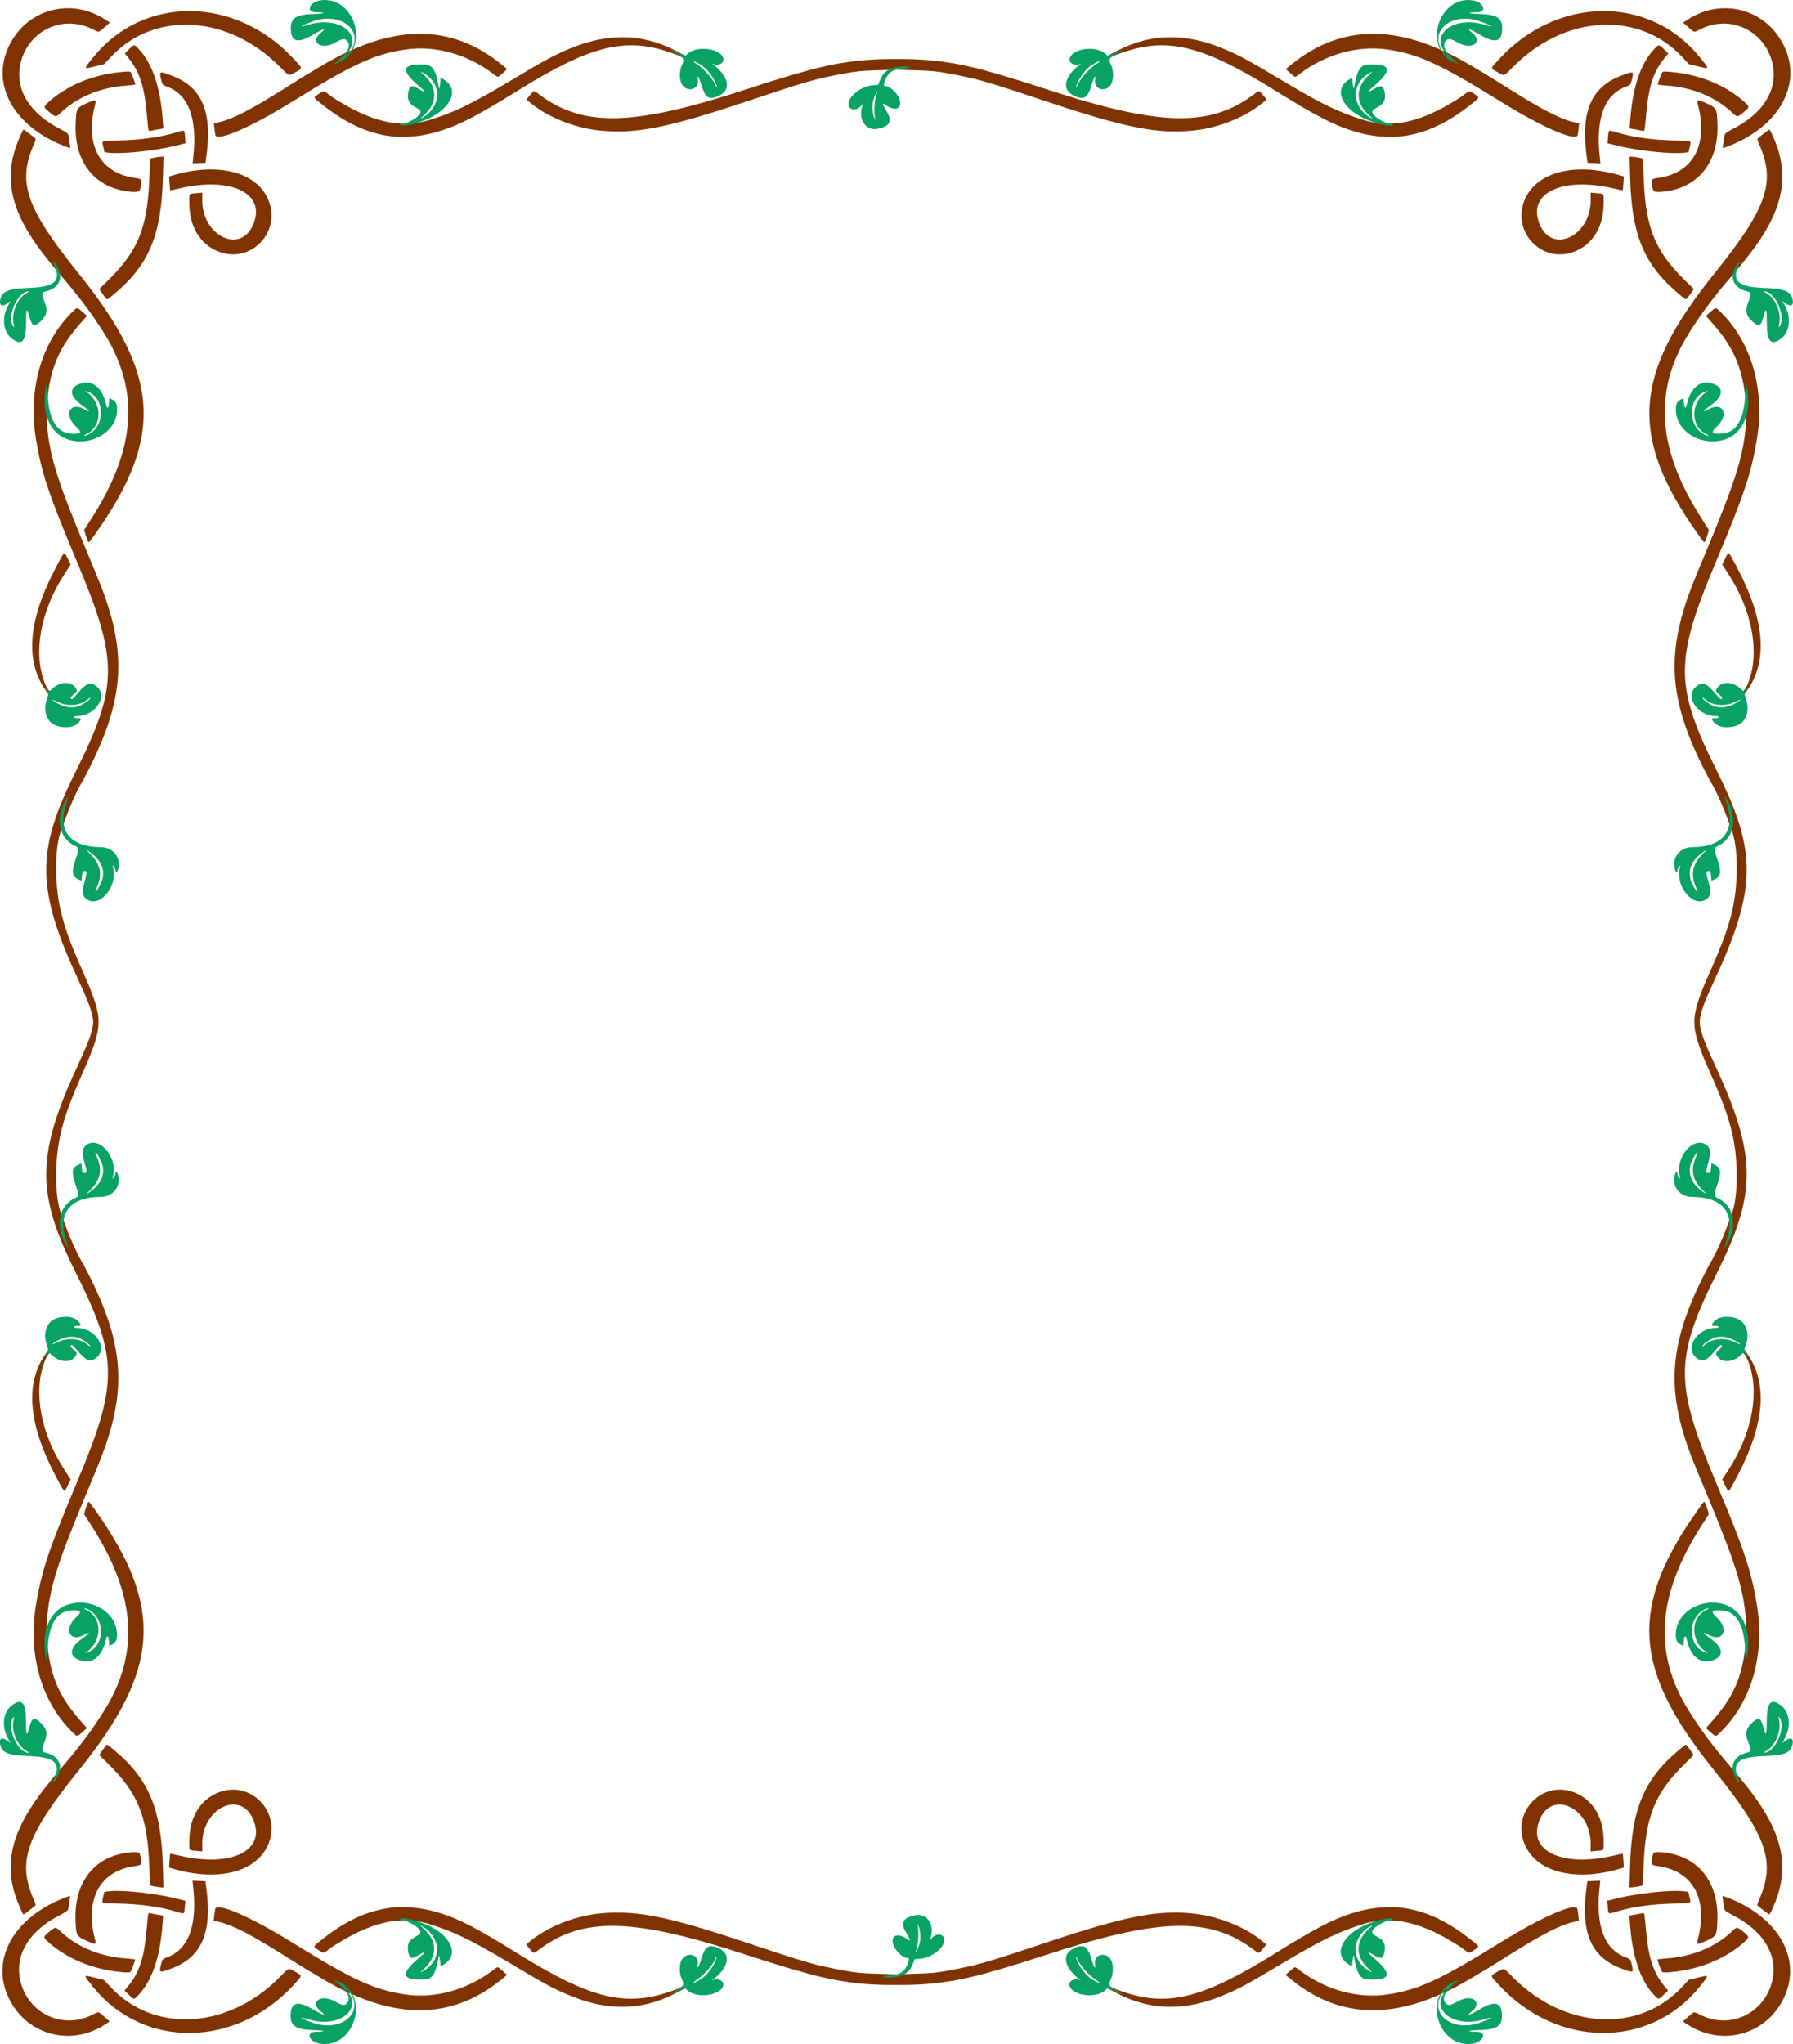 <?xml version="1.0" encoding="UTF-8"?>
<svg width="616.59mm" height="702.68mm" version="1.1" viewBox="0 0 2184.8 2489.8" xmlns="http://www.w3.org/2000/svg">
<g transform="translate(1881.7 711.14)">
<path transform="translate(-1881.7 -711.14)" d="m83.426 9.977c-27.97-0.226-54.861 14.218-69.871 40.89-26.871 47.748 0.079 101.25 63.769 126.61 4.4 1.75 8.13 3.06 8.289 2.9 0.297-0.29-1.404-12.27-2.306-16.25-0.364-1.6-3.282-3.64-10.618-7.41-35.8-18.38-53.536-46.18-48.421-75.876 7.21-41.863 50.517-64.234 88.052-45.487 8.72 4.352 7.51 4.525 15.14-2.166l6.43-5.654-4.28-2.9c-14.46-9.791-30.494-14.534-46.184-14.66zm2018 0c-15.7 0.126-31.8 4.869-46.2 14.66l-4.3 2.9 6.4 5.654c7.6 6.691 6.4 6.518 15.2 2.166 37.5-18.747 80.8 3.624 88 45.487 5.1 29.696-12.6 57.496-48.4 75.876-7.3 3.77-10.3 5.81-10.6 7.41-0.9 3.98-2.6 15.96-2.3 16.25 0.1 0.16 3.9-1.15 8.3-2.9 63.6-25.36 90.6-78.865 63.7-126.61-15-26.675-41.9-41.119-69.8-40.893zm-1869.1 3.5c-44.53-0.457-87.85 18.127-118.39 55.867-12.61 15.578-12.69 15.044 1.7 11.531l11.26-2.75 8.24-8.822c53.09-56.812 143.47-51.36 206.3 12.441 11.55 11.736 9.89 11.218 19.1 5.944 8.49-4.855 8.66-3.751-2.49-15.842-35.43-38.416-81.18-57.913-125.72-58.369zm1720.2 0c-44.5 0.456-90.3 19.953-125.7 58.369-11.2 12.091-11 10.987-2.5 15.842 9.2 5.274 7.5 5.792 19.1-5.944 62.8-63.801 153.2-69.253 206.3-12.441l8.2 8.822 11.3 2.75c14.4 3.513 14.3 4.047 1.7-11.531-30.5-37.74-73.9-56.324-118.4-55.867zm-1440.9 27.683c-24.46-0.022-50.19 5.717-77.21 17.213-21.85 9.151-33.39 16.258-62.58 33.688-5.77 3.569-19.27 11.989-30 18.719-36.87 23.11-58.64 34.23-74.11 37.86l-7.09 1.67 0.66 6.02c0.37 3.31 0.92 7.04 1.22 8.29 2 8.22 44.25-10.17 93.32-40.62 74.02-45.914 100.28-58.044 137.75-63.629 36.54-5.447 75.84 5.447 107.88 29.908 5.69 4.35 4.78 4.459 11.23-1.324l5.36-4.803-7.36-5.982c-30.32-24.643-63.33-36.978-99.07-37.01zm1161.6 0c-35.8 0.032-68.8 12.367-99.1 37.01l-7.4 5.982 5.4 4.803c6.4 5.783 5.5 5.674 11.2 1.324 32.1-24.461 71.4-35.355 107.9-29.908 37.5 5.585 63.7 17.715 137.8 63.629 49 30.45 91.3 48.84 93.3 40.62 0.3-1.25 0.8-4.98 1.2-8.29l0.7-6.02-7.1-1.67c-15.5-3.63-37.3-14.75-74.1-37.86-10.8-6.73-24.3-15.15-30-18.719-29.2-17.43-40.8-24.537-62.6-33.688-27-11.496-52.8-17.235-77.2-17.213zm-915.2 4.119c-19.87 0.046-40.38 4.407-61.68 13.082-20.79 8.468-31.18 14.069-76 40.965-50.75 30.454-70.35 38.194-94.5 46.024-46.67 15.56-87.86-6.16-120.34-26.62-12.31-9.25-10.37-8.76-17.17-4.25-6.87 4.56-7.09 3.75 3.26 12.04 27.83 22.26 53.49 34.61 80.75 38.87 17.91 2.8 39.53 1.18 59.04-4.43 26.75-7.7 47.74-18.39 100.46-51.16 86.59-53.828 129.26-64.66 183.22-46.513 19.2 6.459 10.15 4.379 18.3 7.385 6.94 1.999 7.56 1.478 1.05-3.145l-11.03-5.765c-21.14-11.044-42.84-16.535-65.36-16.483zm668.8 0c-22.5-0.052-44.2 5.439-65.4 16.483l-11 5.765c-6.5 4.623-5.9 5.144 1 3.145 8.2-3.006-0.9-0.926 18.3-7.385 54-18.147 96.7-7.315 183.3 46.513 52.7 32.77 73.7 43.46 100.4 51.16 19.5 5.61 41.1 7.23 59.1 4.43 27.2-4.26 52.9-16.61 80.7-38.87 10.4-8.29 10.1-7.48 3.3-12.04-6.8-4.51-4.9-5-17.2 4.25-32.5 20.46-73.7 42.18-120.3 26.62-24.2-7.83-43.8-15.57-94.5-46.024-44.9-26.896-55.3-32.497-76-40.965-21.3-8.675-41.9-13.036-61.7-13.082zm-1263.4 9.961c-1.49 0.027-3.06 1.59-6.22 4.721l-5.19 5.119 4.97 6.131c13.06 16.112 19.03 34.489 21.83 67.129 0.56 6.6 1.29 14.16 1.61 16.79 0.47 3.82 0.93 4.69 2.24 4.33 0.91-0.26 4.96-1.03 9.01-1.72l7.36-1.25-0.67-9.58c-2.82-40.28-12.57-69.351-29.23-87.16-2.83-3.024-4.23-4.536-5.71-4.51zm1857.9 0c-1.4-0.026-2.8 1.486-5.7 4.51-16.6 17.809-26.4 46.88-29.2 87.16l-0.7 9.58 7.4 1.25c4 0.69 8.1 1.46 9 1.72 1.3 0.36 1.8-0.51 2.2-4.33 0.4-2.63 1.1-10.19 1.7-16.79 2.8-32.64 8.7-51.017 21.8-67.129l5-6.131-5.2-5.119c-3.2-3.131-4.8-4.694-6.3-4.721zm-933.9 16.637c-29.2-0.174-57.6 3.027-85.6 9.572-21.15 4.949-50.86 13.731-91.98 27.191-138.61 45.4-199.95 46.74-253.87 5.57-5.56-4.25-5.14-4.32-10.24 1.77l-4.3 5.14 3.96 3.38c20.11 17.21 53.15 30.82 82.95 34.18 45.75 5.16 84.78-2.63 189.5-37.81 43.31-14.55 64.32-21.079 82-25.487 48.88-10.471 45.78-8.911 92.48-10.522 47 1.623 43.7 0.034 92.7 10.522 17.6 4.408 38.6 10.937 82 25.487 104.7 35.18 143.7 42.97 189.5 37.81 29.8-3.36 62.8-16.97 82.9-34.18l4-3.38-4.3-5.14c-5.1-6.09-4.7-6.02-10.3-1.77-53.9 41.17-115.2 39.83-253.8-5.57-41.2-13.46-70.9-22.242-92-27.191-28.1-6.545-56.5-9.746-85.6-9.572-1.7 0.01-3.4 0.043-5.1 0.08-1.7-0.033-3.3-0.07-4.9-0.08zm-931.28 15.273c-1.86-0.029-4.76 0.195-9.42 0.659-33.92 3.381-64.818 16.181-87.175 36.111-6.911 6.16-6.889 6.52 0.799 12.86 7.296 6.02 7.882 6.07 12.963 1.16 20.061-19.42 49.343-31.69 80.283-33.64 6.19-0.39 11.25-1.02 11.25-1.39 0-1.79-4.4-13.729-5.49-14.902-0.51-0.546-1.34-0.828-3.21-0.858zm1872.6 0c-1.9 0.03-2.7 0.312-3.2 0.858-1.1 1.173-5.5 13.112-5.5 14.902 0 0.37 5 1 11.2 1.39 30.9 1.95 60.2 14.22 80.3 33.64 5.1 4.91 5.7 4.86 13-1.16 7.6-6.34 7.7-6.7 0.8-12.86-22.4-19.93-53.3-32.73-87.2-36.111-4.7-0.464-7.6-0.688-9.4-0.659zm-1831.9 1.151c-2.51 0.158-1.93 2.849-0.41 8.918 1.56 6.201 1.65 6.311 6.43 8.031 26.9 9.67 37.78 38.29 32.65 85.89l-0.84 7.79 7.84-0.29 7.84-0.3 0.66-4.5c8.34-56.97-4.16-87.46-41.7-101.71-6.69-2.545-10.52-3.953-12.47-3.829zm1791.2 0c-2-0.124-5.8 1.284-12.5 3.826-37.5 14.253-50 44.743-41.7 101.71l0.7 4.5 7.8 0.3 7.8 0.29-0.8-7.79c-5.1-47.6 5.7-76.22 32.6-85.89 4.8-1.72 4.9-1.83 6.5-8.031 1.5-6.069 2.1-8.76-0.4-8.918zm-1872.7 33.809c-1.45 0-4.35 1.29-9.5 3.58-12.735 5.68-13.003 6.18-13.715 25.65-1.547 42.38 19.715 72.81 56.215 80.47 12.09 2.54 21.19 2.66 21.88 0.28 3.75-12.8 3.28-14.22-5.04-15.3-42.62-5.49-61.74-39.22-49.72-87.7 1.21-4.86 1.74-6.99-0.12-6.98zm1954.2 0c-1.9-0.01-1.4 2.12-0.2 6.98 12.1 48.48-7.1 82.21-49.7 87.7-8.3 1.08-8.8 2.5-5 15.3 0.7 2.38 9.8 2.26 21.9-0.28 36.5-7.66 57.7-38.09 56.2-80.47-0.7-19.47-1-19.97-13.7-25.65-5.2-2.29-8.1-3.58-9.5-3.58zm-2040.7 35.73c-1.135 0-7.495 14.56-10.41 23.83-13.76 43.77-1.583 84.02 41.275 136.45 17.432 22.06 42.259 46.52 71.109 94.2 39.8 68.92 33.31 138.01-20.81 221.52l-7.45 11.5 1.15 4.32c0.63 2.37 1.8 5.86 2.59 7.75 1.89 4.53 1.27 5 10.33-7.82 83.25-117.73 78.39-193.36-20.263-315.75-65.174-80.85-75.868-112.1-54.537-159.35 1.206-2.67 1.812-5.23 1.348-5.68-2.385-2.31-13.699-10.97-14.332-10.97zm2127.1 0c-0.6 0-11.9 8.66-14.3 10.97-0.5 0.45 0.2 3.01 1.4 5.68 21.3 47.25 10.6 78.5-54.6 159.35-98.6 122.39-103.5 198.02-20.2 315.75 9 12.82 8.4 12.35 10.3 7.82 0.8-1.89 1.9-5.38 2.6-7.75l1.1-4.32-7.4-11.5c-54.1-83.51-60.6-152.6-20.8-221.52 28.8-47.68 53.6-72.14 71.1-94.2 42.8-52.43 55-92.68 41.3-136.45-3-9.27-9.3-23.83-10.5-23.83zm-1933.2 1.33c-1.43 0.04-3.74 0.84-7.62 2.01-20.1 6.1-44.99 9.5-72.51 9.9-20.12 0.3-18.66-0.53-16.4 9.26l1.16 5 5 0.63c15.42 1.95 55.54-2.2 80.88-8.36l12.88-3.13-0.63-7.49c-0.5-5.86-0.39-7.89-2.76-7.82zm1739.4 0c-2.4-0.07-2.3 1.96-2.8 7.82l-0.6 7.49 12.9 3.13c25.3 6.16 65.4 10.31 80.9 8.36l4.9-0.63 1.2-5c2.3-9.79 3.7-8.96-16.4-9.26-27.5-0.4-52.4-3.8-72.5-9.9-3.9-1.17-6.2-1.97-7.6-2.01zm-1765.5 31.67c-2.53 0-12.9 1.78-13.42 2.3-0.16 0.15-0.74 11.73-1.31 25.74-2.35 58.44-13.87 86.81-49.45 121.84l-11.56 11.39 2.16 3.11c1.2 1.72 3.26 4.59 4.6 6.37 3.04 4.08 2.05 4.37 11.18-3.24 42.68-35.6 57.92-72.04 59.69-142.76l0.62-24.75h-2.51zm1789 0 0.7 24.75c1.7 70.72 17 107.16 59.7 142.76 9.1 7.61 8.1 7.32 11.1 3.24 1.4-1.78 3.4-4.65 4.6-6.37l2.2-3.11-11.6-11.39c-35.5-35.03-47.1-63.4-49.4-121.84-0.6-14.01-1.2-25.59-1.3-25.74-0.5-0.52-10.9-2.3-13.4-2.3h-2.6zm-1727.4 15.53c-14.31-0.13-30.05 2.11-46.58 6.92l-5.65 1.64 0.54 8.21c0.29 4.51 0.67 8.36 0.83 8.56 0.17 0.19 5.17-0.79 11.12-2.18 63.69-14.88 106.35 6.16 89.88 44.35-15.49 35.94-62.03 13.49-61.94-29.88l0.02-9.35-7.57 0.7c-9.25 0.86-8.19-0.74-8.19 12.45 0 30.64 15.64 53.59 41.23 60.47 34.39 9.25 66.43-23.02 57.37-57.79-7.28-27.94-34.5-43.76-71.06-44.1zm1668.2 0c-36.5 0.34-63.8 16.16-71 44.1-9.1 34.77 22.9 67.04 57.3 57.79 25.6-6.88 41.3-29.83 41.3-60.47 0-13.19 1-11.59-8.2-12.45l-7.6-0.7v9.35c0.1 43.37-46.4 65.82-61.9 29.88-16.5-38.19 26.2-59.23 89.9-44.35 5.9 1.39 10.9 2.37 11.1 2.18 0.2-0.2 0.5-4.05 0.8-8.56l0.6-8.21-5.7-1.64c-16.5-4.81-32.3-7.05-46.6-6.92zm-1832.7 169.13c-1.268 0.14-2.471 1.35-4.672 3.49-39.111 37.97-55.592 96.06-44.889 158.21 7.045 40.91 15.384 65.6 50.012 148.06 50.326 119.84 50.056 150.65-2.195 255.08-48.629 97.16-47.882 142.96 4.158 254.76 11.643 25.1 17.163 39.7 17.453 49.7-0.23 10.1-5.74 24.7-17.451 49.9-52.04 111.8-52.787 157.6-4.158 254.8 52.249 104.4 52.519 135.2 2.195 255-34.628 82.5-42.969 107.2-50.014 148.1-10.703 62.2 5.778 120.2 44.889 158.2 2.201 2.1 3.406 3.4 4.674 3.5 1.63 0.2 3.365-1.4 7.465-5.1l4.74-4.2-7.133-8.1c-24.113-27.4-41.982-55.4-42.158-117.4l0.59-7c3.218-38.3 12.423-67.9 46.401-149.3 8.32-19.9 17.09-41.3 19.49-47.5 33.17-85.8 27.86-143.2-21.85-236.2-10.359-16.5-21.197-44.8-27.383-62.4l-1.086-3.8c-6.294-22.3-5.847-62.9 1.015-92.3 5.066-21.8 11.739-40 28.294-77.3 12.76-28.7 18.28-45.8 17.93-58.6 0.5-12.8-5.02-29.9-17.93-59-16.557-37.3-23.228-55.5-28.294-77.3-6.862-29.4-7.309-70-1.015-92.3l1.084-3.8c6.186-17.58 17.026-45.86 27.385-62.36 49.71-93.01 55.02-150.44 21.85-236.26-2.4-6.21-11.17-27.59-19.49-47.51-33.98-81.39-43.185-110.99-46.403-149.23l-0.588-7c0.176-62.01 18.043-90.05 42.156-117.49l7.135-8.09-4.74-4.21c-4.101-3.64-5.837-5.23-7.467-5.05zm1997.2 0c-1.7-0.18-3.4 1.41-7.5 5.05l-4.7 4.21 7.1 8.09c24.1 27.44 42 55.48 42.2 117.49l-0.6 7c-3.2 38.24-12.5 67.84-46.4 149.23-8.4 19.92-17.1 41.3-19.5 47.51-33.2 85.82-27.9 143.25 21.8 236.26 10.4 16.5 21.2 44.78 27.4 62.36l1.1 3.8c6.3 22.3 5.8 62.9-1 92.3-5.1 21.8-11.8 40-28.3 77.3-12.9 29.1-18.4 46.2-17.9 59-0.4 12.8 5.1 29.9 17.9 58.6 16.5 37.3 23.2 55.5 28.3 77.3 6.8 29.4 7.3 70 1 92.3l-1.1 3.8c-6.2 17.6-17 45.9-27.4 62.4-49.7 93-55 150.4-21.8 236.2 2.4 6.2 11.1 27.6 19.5 47.5 33.9 81.4 43.2 111 46.4 149.3l0.6 7c-0.2 62-18.1 90-42.2 117.4l-7.1 8.1 4.7 4.2c4.1 3.7 5.8 5.3 7.5 5.1 1.2-0.1 2.4-1.4 4.6-3.5 39.2-38 55.6-96 44.9-158.2-7-40.9-15.3-65.6-50-148.1-50.3-119.8-50-150.6 2.2-255 48.6-97.2 47.9-143-4.1-254.8-11.8-25.2-17.3-39.8-17.5-49.9 0.3-10 5.8-24.6 17.5-49.7 52-111.8 52.7-157.6 4.1-254.76-52.2-104.43-52.5-135.24-2.2-255.08 34.7-82.46 43-107.15 50-148.06 10.7-62.15-5.7-120.24-44.9-158.21-2.2-2.14-3.4-3.35-4.6-3.49zm-2012.3 298.58c-1.603-0.17-3.734 4.34-10.099 16.26-32.999 61.84-38.158 110.81-15.459 146.78 3.395 5.38 8.47 11.12 8.111 12.66 6.439-1.42 11.549-2.21 5.391-8.22-3.977 3.64-8.078 0.65-12.18-9.89-14.34-36.86-5.026-87.71 24.301-132.67l7.402-11.35-3.732-7.54c-1.789-3.62-2.638-5.92-3.735-6.03zm2027.4 0c-1.1 0.11-2 2.41-3.8 6.03l-3.7 7.54 7.4 11.35c29.3 44.96 38.7 95.81 24.3 132.67-4.1 10.54-8.2 13.53-12.2 9.89-6.1 6.01-1 6.8 5.4 8.22-0.3-1.54 4.7-7.28 8.1-12.66 22.7-35.97 17.6-84.94-15.4-146.78-6.4-11.92-8.5-16.43-10.1-16.26zm-2044.8 965.92c0.359 1.6-4.716 7.3-8.111 12.7-22.699 35.9-17.54 84.9 15.459 146.8 6.365 11.9 8.496 16.4 10.099 16.2 1.097-0.1 1.947-2.4 3.737-6l3.73-7.6-7.4-11.3c-29.327-45-38.641-95.8-24.301-132.7 4.102-10.5 8.201-13.5 12.178-9.9 6.158-6 1.048-6.8-5.391-8.2zm2062.2 0c-6.4 1.4-11.5 2.2-5.4 8.2 4-3.6 8.1-0.6 12.2 9.9 14.4 36.9 5 87.7-24.3 132.7l-7.4 11.3 3.7 7.6c1.8 3.6 2.7 5.9 3.8 6 1.6 0.2 3.7-4.3 10.1-16.2 33-61.9 38.1-110.9 15.4-146.8-3.4-5.4-8.4-11.1-8.1-12.7zm-2015.5 189.5c-0.65 0.1-1 1.2-1.71 2.9-0.79 1.9-1.95 5.4-2.59 7.7l-1.15 4.4 7.46 11.5c54.11 83.5 60.6 152.6 20.8 221.5-28.85 47.7-53.677 72.1-71.109 94.2-42.858 52.4-55.034 92.7-41.273 136.4 2.915 9.3 9.275 23.9 10.41 23.9 0.633 0 11.947-8.7 14.332-11 0.464-0.5-0.144-3-1.35-5.7-21.331-47.2-10.635-78.5 54.539-159.3 98.651-122.4 103.51-198.1 20.261-315.8-5.66-8-7.54-10.8-8.62-10.7zm1968.8 0c-1.1-0.1-3 2.7-8.6 10.7-83.3 117.7-78.4 193.4 20.2 315.8 65.2 80.8 75.9 112.1 54.6 159.3-1.2 2.7-1.9 5.2-1.4 5.7 2.4 2.3 13.7 11 14.3 11 1.2 0 7.5-14.6 10.5-23.9 13.7-43.7 1.5-84-41.3-136.4-17.5-22.1-42.3-46.5-71.1-94.2-39.8-68.9-33.3-138 20.8-221.5l7.4-11.5-1.1-4.4c-0.7-2.3-1.8-5.8-2.6-7.7-0.7-1.7-1.1-2.8-1.7-2.9zm-1946.3 295.9c-0.97 0-1.53 1-2.86 2.8s-3.4 4.7-4.6 6.4l-2.16 3.1 11.56 11.4c35.58 35 47.1 63.4 49.45 121.8 0.57 14 1.16 25.6 1.31 25.8 0.52 0.5 10.89 2.3 13.42 2.3h2.51l-0.62-24.8c-1.77-70.7-17.01-107.1-59.69-142.7-5.13-4.3-7.06-6.1-8.32-6.1zm1923.8 0c-1.3 0-3.2 1.8-8.3 6.1-42.7 35.6-58 72-59.7 142.7l-0.7 24.8h2.6c2.5 0 12.9-1.8 13.4-2.3 0.1-0.2 0.7-11.8 1.3-25.8 2.3-58.4 13.9-86.8 49.4-121.8l11.6-11.4-2.2-3.1c-1.2-1.7-3.2-4.6-4.6-6.4-1.3-1.8-1.8-2.8-2.8-2.8zm-1769.6 54.5c-4.15 0-8.41 0.5-12.71 1.6-25.58 6.9-41.23 29.9-41.23 60.5 0 13.2-1.05 11.6 8.19 12.5l7.57 0.7-0.02-9.4c-0.09-43.4 46.45-65.8 61.95-29.9 16.46 38.2-26.2 59.3-89.89 44.4-5.95-1.4-10.95-2.4-11.12-2.2-0.16 0.2-0.54 4-0.83 8.6l-0.54 8.2 5.65 1.6c16.53 4.8 32.27 7.1 46.58 6.9 36.56-0.3 63.79-16.1 71.07-44.1 7.92-30.4-15.62-58.9-44.67-59.4zm1615.4 0c-29 0.5-52.6 29-44.6 59.4 7.2 28 34.5 43.8 71 44.1 14.3 0.2 30.1-2.1 46.6-6.9l5.7-1.6-0.6-8.2c-0.3-4.6-0.6-8.4-0.8-8.6s-5.2 0.8-11.1 2.2c-63.7 14.9-106.4-6.2-89.9-44.4 15.5-35.9 62-13.5 61.9 29.9v9.4l7.6-0.7c9.2-0.9 8.2 0.7 8.2-12.5 0-30.6-15.7-53.6-41.3-60.5-4.3-1.1-8.5-1.6-12.7-1.6zm-1736.6 76.1c-3.88 0.1-9.17 0.7-15.21 2-36.51 7.6-57.77 38.1-56.223 80.5 0.712 19.4 0.98 19.9 13.723 25.6 5.15 2.3 8.04 3.6 9.49 3.6 1.86 0 1.33-2.1 0.12-7-12.02-48.5 7.1-82.2 49.72-87.7 8.32-1.1 8.79-2.5 5.04-15.3-0.34-1.2-2.79-1.7-6.66-1.7zm1857.7 0c-3.8 0-6.3 0.5-6.6 1.7-3.8 12.8-3.3 14.2 5 15.3 42.6 5.5 61.8 39.2 49.7 87.7-1.2 4.9-1.7 7 0.2 7 1.4 0 4.3-1.3 9.5-3.6 12.7-5.7 13-6.2 13.7-25.6 1.5-42.4-19.7-72.9-56.2-80.5-6.1-1.3-11.4-1.9-15.3-2zm-1786.6 34.9 0.84 7.8c5.12 47.6-5.76 76.2-32.65 85.8-4.79 1.8-4.88 1.9-6.44 8.1-1.52 6-2.1 8.7 0.41 8.9 1.95 0.1 5.78-1.3 12.47-3.8 37.54-14.3 50.04-44.8 41.7-101.7l-0.65-4.5-15.68-0.6zm1715.4 0-15.6 0.6-0.7 4.5c-8.3 56.9 4.2 87.4 41.7 101.7 6.7 2.5 10.5 3.9 12.5 3.8 2.5-0.2 1.9-2.9 0.4-8.9-1.6-6.2-1.7-6.3-6.5-8.1-26.9-9.6-37.7-38.2-32.6-85.8l0.8-7.8zm-1806.8 12.4c-4.37 0-8.13 0.2-11.02 0.5l-5 0.7-1.16 5c-2.26 9.7-3.72 8.9 16.41 9.2 27.51 0.4 52.4 3.8 72.5 9.9 3.88 1.2 6.19 2 7.62 2 2.37 0.1 2.26-1.9 2.76-7.8l0.63-7.5-12.88-3.1c-20.59-5-50.93-8.7-69.86-8.9zm1898 0c-18.9 0.2-49.2 3.9-69.8 8.9l-12.9 3.1 0.6 7.5c0.5 5.9 0.4 7.9 2.8 7.8 1.4 0 3.7-0.8 7.6-2 20.1-6.1 45-9.5 72.5-9.9 20.1-0.3 18.7 0.5 16.4-9.2l-1.1-5-5-0.7c-2.9-0.3-6.7-0.5-11.1-0.5zm-1955.8 6.1c-0.159-0.1-3.889 1.2-8.289 2.9-63.69 25.4-90.642 78.9-63.771 126.6 15.01 26.7 41.903 41.1 69.873 40.9 15.69-0.1 31.722-4.8 46.182-14.6l4.28-2.9-6.43-5.7c-7.62-6.7-6.42-6.5-15.13-2.2-37.543 18.8-80.852-3.6-88.062-45.4-5.115-29.7 12.623-57.5 48.423-75.9 7.336-3.8 10.254-5.8 10.618-7.4 0.902-4 2.603-16 2.306-16.3zm2013.6 0c-0.3 0.3 1.4 12.3 2.3 16.3 0.3 1.6 3.3 3.6 10.6 7.4 35.8 18.4 53.5 46.2 48.4 75.9-7.2 41.8-50.5 64.2-88 45.4-8.8-4.3-7.6-4.5-15.2 2.2l-6.4 5.7 4.3 2.9c14.4 9.8 30.5 14.5 46.2 14.6 27.9 0.2 54.8-14.2 69.8-40.9 26.9-47.7-0.1-101.2-63.7-126.6-4.4-1.7-8.2-3-8.3-2.9zm-1609.2 13.7c-6.14 0-12.1 0.4-17.69 1.3-27.27 4.3-52.93 16.6-80.75 38.9-10.35 8.3-10.13 7.5-3.27 12 6.81 4.5 4.86 5 17.17-4.2 32.48-20.5 73.67-42.2 120.34-26.7 24.15 7.9 43.75 15.6 94.5 46.1 44.82 26.9 55.21 32.5 76 40.9 21.3 8.7 41.81 13.1 61.68 13.1 22.52 0.1 44.23-5.4 65.36-16.5l11.03-5.7c6.51-4.7 5.89-5.2-1.05-3.2-8.15 3 0.9 1-18.3 7.4-53.96 18.2-96.63 7.3-183.21-46.5-52.72-32.8-73.72-43.5-100.47-51.2-13.41-3.8-27.82-5.8-41.34-5.7zm1204.8 0c-13.6-0.1-28 1.9-41.4 5.7-26.7 7.7-47.7 18.4-100.4 51.2-86.6 53.8-129.3 64.7-183.3 46.5-19.2-6.4-10.1-4.4-18.3-7.4-6.9-2-7.5-1.5-1 3.2l11 5.7c21.2 11.1 42.9 16.6 65.4 16.5 19.9 0 40.4-4.4 61.7-13.1 20.7-8.4 31.1-14 76-40.9 50.7-30.5 70.3-38.2 94.5-46.1 46.6-15.5 87.8 6.2 120.3 26.7 12.3 9.2 10.4 8.7 17.2 4.2s7.1-3.7-3.3-12c-27.8-22.3-53.5-34.6-80.7-38.9-5.6-0.9-11.6-1.3-17.7-1.3zm-1428.5 0.1c-2.15 0.1-3.45 0.7-3.76 2-0.3 1.2-0.85 5-1.22 8.3l-0.66 6 7.09 1.7c15.47 3.6 37.24 14.7 74.12 37.8 10.72 6.7 24.22 15.2 30 18.7 29.19 17.5 40.72 24.6 62.57 33.7 27.02 11.5 52.76 17.3 77.21 17.2 35.74 0 68.75-12.3 99.08-37l7.35-6-5.35-4.8c-6.46-5.7-5.55-5.6-11.24-1.3-32.04 24.5-71.34 35.4-107.88 29.9-37.47-5.6-63.73-17.7-137.74-63.6-41.41-25.7-77.96-42.8-89.57-42.6zm1652.2 0c-11.6-0.2-48.1 16.9-89.5 42.6-74.1 45.9-100.3 58-137.8 63.6-36.5 5.5-75.8-5.4-107.9-29.9-5.7-4.3-4.7-4.4-11.2 1.3l-5.4 4.8 7.4 6c30.3 24.7 63.3 37 99.1 37 24.4 0.1 50.2-5.7 77.2-17.2 21.8-9.1 33.4-16.2 62.6-33.7 5.7-3.5 19.2-12 30-18.7 36.8-23.1 58.6-34.2 74.1-37.8l7.1-1.7-0.7-6c-0.4-3.3-0.9-7.1-1.2-8.3-0.3-1.3-1.6-1.9-3.8-2zm-1164.7 6.5c-8.59-0.1-16.93 0.5-25.5 1.4-29.81 3.4-62.85 17-82.96 34.2l-3.96 3.4 4.3 5.1c5.1 6.1 4.68 6 10.24 1.8 53.92-41.2 115.26-39.8 253.88 5.6 41.12 13.4 70.82 22.2 91.97 27.1 28 6.6 56.5 9.8 85.6 9.6 1.7 0 3.4 0 5.1-0.1 1.6 0.1 3.3 0.1 4.9 0.1 29.1 0.2 57.5-3 85.6-9.6 21.1-4.9 50.8-13.7 92-27.1 138.6-45.4 199.9-46.8 253.8-5.6 5.6 4.2 5.2 4.3 10.3-1.8l4.3-5.1-4-3.4c-20.1-17.2-53.1-30.8-82.9-34.2-45.8-5.1-84.8 2.6-189.5 37.8-43.4 14.6-64.4 21.1-82 25.5-48.9 10.5-45.8 8.9-92.6 10.5-46.9-1.6-43.6 0-92.57-10.5-17.69-4.4-38.7-10.9-82-25.5-85.1-28.6-126.82-39.1-164-39.2zm-571.61 0.6c-0.98-0.1-1.38 1-1.79 4.4-0.32 2.6-1.05 10.2-1.61 16.8-2.8 32.6-8.77 51-21.83 67.1l-4.97 6.1 5.19 5.1c3.16 3.2 4.74 4.7 6.22 4.8 1.48 0 2.88-1.5 5.71-4.6 16.66-17.8 26.41-46.8 29.23-87.1l0.67-9.6-7.36-1.2c-4.04-0.7-8.1-1.5-9.01-1.8h-0.45zm1820.4 0h-0.5c-0.9 0.3-5 1.1-9 1.8l-7.4 1.2 0.7 9.6c2.8 40.3 12.6 69.3 29.2 87.1 2.9 3.1 4.3 4.6 5.8 4.6 1.4-0.1 3-1.6 6.2-4.8l5.2-5.1-5-6.1c-13.1-16.1-19-34.5-21.8-67.1-0.6-6.6-1.3-14.2-1.7-16.8-0.4-3.4-0.8-4.5-1.7-4.4zm-1935 18c-1.693 0.2-3.663 1.7-7.311 4.7-7.688 6.4-7.712 6.7-0.801 12.9 22.357 19.9 53.255 32.7 87.185 36.1 4.65 0.5 7.55 0.7 9.42 0.6 1.86 0 2.69-0.3 3.2-0.8 1.09-1.2 5.5-13.1 5.5-14.9 0-0.4-5.07-1-11.25-1.4-30.94-2-60.232-14.2-80.293-33.6-2.54-2.5-3.957-3.7-5.65-3.6zm2049.5 0c-1.7-0.1-3.1 1.1-5.6 3.6-20.1 19.4-49.4 31.6-80.3 33.6-6.2 0.4-11.2 1-11.2 1.4 0 1.8 4.4 13.7 5.5 14.9 0.5 0.5 1.3 0.8 3.2 0.8 1.8 0.1 4.7-0.1 9.4-0.6 33.9-3.4 64.8-16.2 87.2-36.1 6.9-6.2 6.8-6.5-0.8-12.9-3.7-3-5.7-4.5-7.4-4.7zm-1764.5 50.2c-2.43 0.2-4.74 3-11.24 9.6-62.83 63.8-153.21 69.2-206.3 12.4l-8.24-8.8-11.26-2.8c-14.39-3.5-14.3-4-1.7 11.6 30.55 37.7 73.86 56.3 118.39 55.8 44.54-0.4 90.29-19.9 125.72-58.3 11.15-12.1 10.98-11 2.49-15.9-4.03-2.3-5.98-3.7-7.86-3.6zm1479.6 0c-1.9-0.1-3.9 1.3-7.9 3.6-8.5 4.9-8.7 3.8 2.5 15.9 35.4 38.4 81.2 57.9 125.7 58.3 44.5 0.5 87.9-18.1 118.4-55.8 12.6-15.6 12.7-15.1-1.7-11.6l-11.3 2.8-8.2 8.8c-53.1 56.8-143.5 51.4-206.3-12.4-6.5-6.6-8.8-9.4-11.2-9.6z" fill="#803300"/>
<path transform="translate(-1881.7 -711.14)" d="m396.3 0.002c-1.805-0.023-3.66 0.092-5.559 0.354-13.871 1.908-18.747 14.432-5.668 14.559 13.634 0.132 11.618 1.65-2.75 2.07-21.248 0.622-28.055 4.85-27.949 17.359 0.143 16.981 8.316 19.163 27.904 7.451 11.79-7.049 16.442-8.051 8.676-1.867-13.85 11.027 0.231 21.478 16.604 12.322 8.85-4.949 11.726-5.672 14.262-3.582 6.995 5.766 2.892 15.028-11.996 27.084-3.556 2.88-1.876 2.563 5.113-0.965 34.654-17.493 18.073-74.321-18.637-74.785zm1392.2 0c-36.71 0.464-53.289 57.292-18.635 74.785 6.989 3.528 8.667 3.845 5.111 0.965-14.888-12.056-18.989-21.318-11.994-27.084 2.536-2.09 5.41-1.367 14.26 3.582 16.372 9.156 30.455-1.295 16.605-12.322-7.766-6.184-3.115-5.182 8.676 1.867 19.589 11.712 27.761 9.53 27.904-7.451 0.105-12.509-6.704-16.738-27.951-17.359-14.368-0.42-16.384-1.938-2.75-2.07 13.079-0.127 8.203-12.651-5.668-14.559-1.899-0.261-3.753-0.376-5.559-0.354zm-1390 22.693c0.731-0.016 1.456-0.016 2.172 0 24.835 0.572 40.797 20.636 25.463 40.811-1.322 1.74-3.142 3.446-4.045 3.793-1.516 0.582-1.517 0.493-0.016-1.166 21.681-23.957-8.47-47.444-46.234-36.018-14.068 4.256-9.133 0.866 6.496-4.463 5.6-1.91 11.05-2.842 16.164-2.957zm1385.6 0c5.731-0.132 11.934 0.775 18.334 2.957 15.629 5.329 20.564 8.719 6.496 4.463-37.765-11.427-67.913 12.061-46.232 36.018 1.502 1.659 1.501 1.748-0.016 1.166-0.903-0.346-2.724-2.053-4.047-3.793-15.334-20.175 0.63-40.239 25.465-40.811zm-926.73 36.723c-7.579-0.054-15.153 1.887-19.766 6.201l-2.723 2.545-6.777-3.037c-11.343-5.085-14.744-5.552-5.027-0.689 10.093 5.051 11.524 7.942 7.625 15.422-2.474 4.746-2.939 14.327-0.98 20.201 4.403 13.206 22.656 10.606 20.625-2.938-1.078-7.189 1.061-4.266 4.021 5.496 3.182 10.493 5.626 14.748 9.246 16.086 6.452 2.385 18.662-3.656 21.273-10.523 3.188-8.384-2.862-19.741-15.561-29.211-1.678-1.252-2.038-1.772-0.816-1.182 6.429 3.106 14.299-0.893 12.881-6.543-1.86-7.411-12.945-11.749-24.021-11.828zm470.04 0c-11.076 0.079-22.162 4.417-24.022 11.828-1.418 5.65 6.452 9.649 12.881 6.543 1.222-0.59 0.862-0.07-0.816 1.182-12.698 9.47-18.748 20.827-15.56 29.211 2.611 6.868 14.821 12.908 21.273 10.523 3.62-1.338 6.066-5.593 9.248-16.086 2.96-9.762 5.099-12.685 4.021-5.496-2.031 13.544 16.222 16.143 20.625 2.938 1.958-5.874 1.494-15.455-0.98-20.201-3.899-7.48-2.47-10.371 7.623-15.422 9.717-4.862 6.315-4.396-5.027 0.689l-6.777 3.037-2.723-2.545c-4.612-4.314-12.187-6.255-19.766-6.201zm-482.5 15.051c0.834 0.049 3.557 1.237 7.621 3.529 6.726 3.794 13.611 11.518 17.955 20.145 1.903 3.779 3.28 7.394 3.061 8.035s-0.709 0.198-1.09-0.984c-2.524-7.837-14.032-21.079-23.838-27.428-3.488-2.258-4.543-3.346-3.709-3.297zm494.98 0c0.834-0.049-0.219 1.039-3.707 3.297-9.806 6.348-21.316 19.591-23.84 27.428-0.381 1.183-0.871 1.625-1.09 0.984-0.219-0.641 1.158-4.256 3.061-8.035 4.344-8.627 11.231-16.351 17.957-20.145 4.064-2.292 6.785-3.48 7.619-3.529zm-827.78 3.965c-23.239 0.185-23.12 8.416 0.109 27.855 7.113 5.953 6.144 6.948-1.992 2.043-8.132-4.902-10.527-4.507-12.205 2.012-2.503 9.727-0.103 16.002 7.617 19.914 6.447 3.267 7.777 4.957 6.354 8.082-2.116 4.644-16.084 12.504-22.221 12.504-1.079 0-1.963 0.513-1.963 1.139 0 3.473 22.036-1.563 35.5-8.113 26.808-13.043 35.77-34.487 19.182-45.9-5.675-3.904-5.658-3.907-5.801 0.625-0.109 3.463-1.492 10.598-1.762 9.088-4.353-24.357-7.658-29.071-20.498-29.242-0.798-0.011-1.571-0.012-2.32-0.006zm1160.5 0c-0.75-6e-3 -1.524-0.005-2.322 0.006-12.84 0.172-16.143 4.885-20.496 29.242-0.27 1.51-1.654-5.624-1.764-9.088-0.143-4.532-0.124-4.529-5.799-0.625-16.588 11.413-7.628 32.858 19.18 45.9 13.464 6.55 35.5 11.587 35.5 8.113 0-0.626-0.881-1.139-1.961-1.139-6.137 0-20.105-7.86-22.221-12.504-1.424-3.125-0.095-4.815 6.351-8.082 7.72-3.912 10.12-10.187 7.617-19.914-1.678-6.519-4.072-6.914-12.203-2.012-8.136 4.905-9.107 3.91-1.994-2.043 23.23-19.44 23.351-27.67 0.111-27.855zm-569.32 2.529c-1.105 0.016-2.375 0.063-3.807 0.148-15.58 0.929-23.093 5.684-27.539 17.424l-1.82 4.809-6.856 0.562c-13.817 1.136-29.356 13.25-29.356 22.887 0 7.481 9.288 8.897 15.094 2.301 1.816-2.062 2.925-2.85 2.465-1.75-6.965 16.654 2.833 32.619 18.098 29.488 15.224-3.123 18.127-9.332 10.307-22.047-4.592-7.465-5.188-10.087-1.713-7.531 10.032 7.38 18.75 6.645 18.75-1.582 0-8.502-10.924-20.828-18.459-20.828-1.985 0-1.947-1.931 0.145-7.231 3.761-9.529 9.45-13.211 22.244-14.4 9.821-0.913 10.184-2.36 2.447-2.25zm-590.3 6.568c0.241 0.023 0.832 0.296 1.736 0.764 20.042 10.364 24.046 32.482 8.758 48.381-2.291 2.383-5.958 5.258-8.148 6.389-3.857 1.991-3.801 1.89 1.785-3.215 16.205-14.81 16.106-33.292-0.26-48.25-3.237-2.958-4.401-4.119-3.871-4.068zm1158.8 0c0.529-0.051-0.634 1.11-3.871 4.068-16.366 14.958-16.467 33.44-0.262 48.25 5.586 5.105 5.644 5.206 1.787 3.215-2.191-1.131-5.859-4.006-8.15-6.389-15.288-15.899-11.283-38.017 8.76-48.381 0.904-0.468 1.496-0.741 1.736-0.764zm-603.14 23.883c0.295 0.102-0.059 2.109-1.274 6.106-1.857 6.112-2.504 20.472-1.162 25.824l0.754 3-1.668-3c-0.936-1.684-1.873-6.183-2.135-10.256-0.396-6.155-0.05-8.4 2.283-14.799 1.699-4.658 2.867-6.99 3.201-6.875zm-1003.3 207.41c-0.615-0.146-0.47 1.198 0.936 4.377 8.586 19.414 0.415 26.443-31.979 27.518-24.364 0.808-32.092 4.112-34.051 14.553-1.374 7.325 2.551 8.901 9.432 3.787l3.379-2.512-2.551 4.4c-8.971 15.471-7.024 33.588 4.508 41.941 11.914 8.631 16.783 2.816 16.783-20.047 0-17.362 0.882-19.079 3.912-7.609 3.233 12.239 5.613 13.425 13.32 6.641 8.252-7.264 9.593-14.289 4.842-25.359-2.803-6.53-2.743-10.353 0.176-11.135 7.857-2.104 10.54-3.366 13.832-6.506 6.228-5.941 7.091-13.805 2.508-22.844-2.215-4.368-4.257-7.017-5.047-7.205zm2054 0c-0.79 0.188-2.832 2.837-5.047 7.205-4.583 9.038-3.72 16.903 2.508 22.844 3.292 3.14 5.975 4.402 13.832 6.506 2.918 0.781 2.979 4.604 0.176 11.135-4.752 11.07-3.41 18.096 4.842 25.359 7.707 6.784 10.087 5.598 13.32-6.641 3.03-11.469 3.912-9.752 3.912 7.609 0 22.863 4.869 28.678 16.783 20.047 11.532-8.354 13.479-26.47 4.508-41.941l-2.551-4.4 3.381 2.512c6.88 5.114 10.806 3.538 9.432-3.787-1.959-10.441-9.689-13.744-34.053-14.553-32.394-1.075-40.562-8.104-31.976-27.518 1.406-3.179 1.548-4.523 0.934-4.377zm-2084.4 36.07c0.709 0.024-0.318 0.895-2.283 1.934-11.087 5.861-18.866 23.561-16.225 36.918 1.122 5.675 0.967 6.155-0.918 2.856-7.152-12.52 6.647-42.145 19.426-41.707zm2114.7 0c12.779-0.438 26.575 29.187 19.424 41.707-1.885 3.3-2.038 2.819-0.916-2.856 2.641-13.357-5.138-31.057-16.225-36.918-1.965-1.039-2.993-1.909-2.283-1.934zm-2092.4 109.45-1.373 7.5c-6.236 34.096 6.747 59.895 32.637 64.857 26.433 5.066 52.487-12.009 54.055-35.426 0.565-8.432-1.011-12.328-5.963-14.738l-3.303-1.607-0.266 3.707c-0.679 9.44-2.188 10.615-3.975 3.096-4.81-20.25-16.668-29.376-31.568-24.299-13.866 4.725-12.904 15.189 2.398 26.061 10.084 7.165 11.424 9.694 2.551 4.816-17.424-9.577-25.127 7.127-9.773 21.195 7.505 6.877 6.715 8.863-3.494 8.785-19.791-0.151-29.676-15.792-31.248-49.447l-0.678-14.5zm2070.2 0-0.678 14.5c-1.572 33.655-11.457 49.297-31.248 49.447-10.209 0.078-10.999-1.908-3.494-8.785 15.353-14.068 7.651-30.773-9.773-21.195-8.873 4.877-7.535 2.348 2.549-4.816 15.302-10.872 16.265-21.336 2.398-26.061-14.9-5.077-26.756 4.049-31.566 24.299-1.786 7.52-3.296 6.344-3.975-3.096l-0.268-3.707-3.301 1.607c-4.952 2.41-6.529 6.306-5.965 14.738 1.568 23.417 27.622 40.492 54.055 35.426 25.89-4.962 38.872-30.761 32.637-64.857l-1.371-7.5zm-2024.2 11.572 3.201 1.045c20.451 6.673 22.605 38.854 3.416 51.023-2.479 1.572-5.433 2.836-6.562 2.809-1.411-0.034-0.723-0.695 2.201-2.113 19.316-9.367 19.438-37.752 0.221-51.051l-2.477-1.713zm1978.1 0-2.477 1.713c-19.218 13.299-19.095 41.684 0.221 51.051 2.924 1.418 3.615 2.079 2.203 2.113-1.13 0.027-4.083-1.236-6.562-2.809-19.189-12.169-17.035-44.351 3.416-51.023l3.199-1.045zm-2000.9 356.01c-5.623-0.06-12.005 2.341-17.025 7.117-4.581 4.357-4.007 4.5-8.977-2.248-0.991-1.345-0.406 0.126 1.301 3.268l3.103 5.711-2.051 6.643c-4.821 15.609 1.284 29.361 14.342 32.297 10.921 2.456 19.907 0.835 24.523-4.422 3.837-4.37 3.869-5.441 0.164-5.441-7.379 0-8.012-2.422-0.709-2.713 22.869-0.911 37.349-26.089 21.301-37.037-7.285-4.97-11.411-2.935-23.822 11.75-3.805 4.502-4.89 5.269-5.975 4.227-1.091-1.048-0.576-1.957 2.9-5.135 4.811-4.397 4.788-4.328 2.588-8.053-2.329-3.942-6.702-5.91-11.664-5.963zm2023.7 0c-4.962 0.053-9.333 2.02-11.662 5.963-2.2 3.724-2.223 3.655 2.588 8.053 3.476 3.178 3.989 4.086 2.898 5.135-1.085 1.042-2.17 0.275-5.975-4.227-12.412-14.685-16.537-16.72-23.822-11.75-16.048 10.948-1.568 36.126 21.301 37.037 7.303 0.291 6.672 2.713-0.707 2.713-3.705 0-3.673 1.072 0.164 5.441 4.616 5.257 13.6 6.878 24.522 4.422 13.058-2.936 19.165-16.688 14.344-32.297l-2.053-6.643 3.103-5.711c1.707-3.142 2.293-4.613 1.303-3.268-4.97 6.748-4.398 6.605-8.979 2.248-5.021-4.776-11.402-7.177-17.025-7.117zm-1994.1 17.79c0.215-0.013 0.261 0.162 0.119 0.531-0.978 2.549-10.063 8.695-15.088 10.207-8.339 2.51-18.185 0.657-27.396-5.158-4.989-3.149-5.07-4.077-0.137-1.561 14.561 7.428 29.446 6.526 40.092-2.432 1.22-1.027 2.051-1.567 2.41-1.588zm1964.6 0c0.359 0.021 1.19 0.561 2.41 1.588 10.645 8.957 25.529 9.86 40.09 2.432 4.933-2.517 4.852-1.589-0.137 1.561-9.212 5.815-19.055 7.668-27.394 5.158-5.025-1.512-14.112-7.658-15.09-10.207-0.142-0.369-0.095-0.544 0.121-0.531zm-1991.6 120.63c-0.308-0.079-1.355 1.52-3.164 4.664-12.717 22.097-7.806 46.217 11.238 55.197 5.358 2.527 5.449 3.564 1.344 15.59-5.512 16.149-4.923 21.685 2.676 25.1l4.17 1.873 0.5-5.707c0.436-4.981 0.787-5.75 2.754-6.029 3.393-0.482 3.701 1.968 1.254 10.024-4.51 14.848-3.577 21.709 3.441 25.303 16.647 8.525 37.436-19.817 30.078-41.006-0.606-1.744-0.428-1.697 1.389 0.361 1.146 1.298 2.084 3.183 2.084 4.189 0 3.689 1.94 2.889 3.084-1.272 3.877-14.101-6.157-26.779-21.195-26.779-37.112 0-53.037-19.898-42.076-52.578 1.995-5.949 2.82-8.828 2.424-8.93zm2018.7 0c-0.396 0.102 0.429 2.981 2.424 8.93 10.96 32.68-4.964 52.578-42.076 52.578-15.038 0-25.073 12.678-21.195 26.779 1.144 4.16 3.082 4.96 3.082 1.272 0-1.007 0.938-2.891 2.084-4.189 1.817-2.058 1.996-2.105 1.391-0.361-7.358 21.188 13.431 49.531 30.078 41.006 7.018-3.594 7.951-10.455 3.441-25.303-2.447-8.056-2.142-10.505 1.252-10.024 1.967 0.279 2.318 1.048 2.754 6.029l0.5 5.707 4.17-1.873c7.599-3.414 8.19-8.951 2.678-25.1-4.105-12.026-4.017-13.063 1.342-15.59 19.044-8.98 23.957-33.1 11.24-55.197-1.809-3.143-2.856-4.743-3.164-4.664zm-1995.8 65.26c0.344-0.066 2.612 1.563 6.856 4.877 12.698 9.917 16.278 23.237 9.771 36.356-4.969 10.018-8.353 13.028-4.498 4 6.77-15.854 4.516-27.953-7.439-39.942-3.455-3.464-5.034-5.225-4.689-5.291zm1972.8 0c0.344 0.066-1.237 1.827-4.691 5.291-11.955 11.989-14.208 24.087-7.438 39.942 3.855 9.028 0.469 6.018-4.5-4-6.506-13.118-2.927-26.438 9.771-36.356 4.243-3.314 6.513-4.943 6.857-4.877zm-1965.2 356.3c-2.147-5e-4 -4.292 0.489-6.373 1.555-7.018 3.594-7.951 10.455-3.441 25.303 2.447 8.056 2.141 10.505-1.252 10.023-1.967-0.279-2.318-1.048-2.754-6.029l-0.5-5.707-4.17 1.873c-7.599 3.414-8.19 8.951-2.678 25.1 4.105 12.026 4.017 13.063-1.342 15.59-19.044 8.98-23.957 33.1-11.24 55.197 1.809 3.143 2.856 4.743 3.164 4.664 0.396-0.102-0.429-2.981-2.424-8.93-10.96-32.68 4.964-52.578 42.076-52.578 15.038 0 25.073-12.678 21.195-26.779-1.144-4.16-3.082-4.96-3.082-1.272 0 1.007-0.938 2.891-2.084 4.189-1.817 2.058-1.996 2.105-1.391 0.361 6.439-18.54-8.674-42.557-23.705-42.561zm1957.5 0c-15.031 0-30.144 24.021-23.705 42.561 0.606 1.744 0.428 1.697-1.389-0.361-1.146-1.298-2.084-3.183-2.084-4.189 0-3.689-1.94-2.889-3.084 1.272-3.877 14.101 6.157 26.779 21.195 26.779 37.112 0 53.037 19.898 42.076 52.578-1.995 5.949-2.82 8.828-2.424 8.93 0.308 0.079 1.355-1.521 3.164-4.664 12.717-22.097 7.806-46.217-11.238-55.197-5.358-2.527-5.449-3.564-1.344-15.59 5.512-16.149 4.923-21.685-2.676-25.1l-4.17-1.873-0.5 5.707c-0.436 4.981-0.787 5.75-2.754 6.029-3.393 0.482-3.701-1.968-1.254-10.023 4.51-14.848 3.577-21.709-3.441-25.303-2.081-1.066-4.226-1.555-6.373-1.555zm-1954.5 11.68c0.65-0.046 3.042 3.433 5.992 9.381 6.506 13.118 2.927 26.438-9.771 36.355-4.243 3.314-6.513 4.943-6.857 4.877-0.344-0.066 1.237-1.827 4.691-5.291 11.955-11.989 14.208-24.087 7.438-39.941-1.566-3.668-1.937-5.349-1.492-5.381zm1951.6 0c0.444 0.031 0.072 1.713-1.494 5.381-6.77 15.854-4.516 27.953 7.439 39.941 3.455 3.464 5.034 5.225 4.689 5.291-0.344 0.066-2.612-1.563-6.855-4.877-12.698-9.917-16.278-23.237-9.771-36.355 2.95-5.948 5.343-9.427 5.992-9.381zm-1987.5 200.4c-2.96-0.015-6.185 0.354-9.598 1.121-13.058 2.936-19.165 16.688-14.344 32.297l2.053 6.643-3.103 5.711c-1.707 3.142-2.293 4.613-1.303 3.268 4.97-6.748 4.398-6.606 8.979-2.248 5.021 4.776 11.402 7.177 17.025 7.117 4.962-0.053 9.333-2.02 11.662-5.963 2.2-3.724 2.223-3.655-2.588-8.053-3.476-3.178-3.989-4.087-2.898-5.135 1.085-1.042 2.17-0.275 5.975 4.227 12.412 14.685 16.537 16.72 23.822 11.75 16.048-10.948 1.568-36.126-21.301-37.037-7.303-0.291-6.672-2.713 0.707-2.713 3.705 0 3.673-1.072-0.164-5.441-3.174-3.615-8.411-5.509-14.924-5.543zm2023.1 0c-6.513 0.034-11.752 1.929-14.926 5.543-3.837 4.37-3.869 5.441-0.164 5.441 7.379 0 8.012 2.422 0.709 2.713-22.869 0.911-37.349 26.089-21.301 37.037 7.285 4.97 11.411 2.935 23.822-11.75 3.805-4.502 4.89-5.269 5.975-4.227 1.091 1.048 0.576 1.957-2.9 5.135-4.811 4.397-4.788 4.328-2.588 8.053 2.329 3.942 6.702 5.91 11.664 5.963 5.623 0.06 12.005-2.341 17.025-7.117 4.581-4.357 4.007-4.5 8.977 2.248 0.991 1.345 0.406-0.126-1.301-3.268l-3.103-5.711 2.051-6.643c4.821-15.609-1.284-29.361-14.342-32.297-3.413-0.767-6.637-1.136-9.598-1.121zm-2017 24.293c2.835-0.056 5.587 0.302 8.193 1.086 5.025 1.512 14.112 7.658 15.09 10.207 0.142 0.369 0.095 0.544-0.121 0.531-0.359-0.021-1.19-0.561-2.41-1.588-10.645-8.957-25.529-9.86-40.09-2.432-4.933 2.517-4.852 1.589 0.137-1.561 6.333-3.998 12.965-6.122 19.201-6.244zm2010.9 0c6.237 0.122 12.87 2.246 19.203 6.244 4.989 3.149 5.07 4.077 0.137 1.561-14.561-7.428-29.446-6.526-40.092 2.432-1.22 1.027-2.051 1.567-2.41 1.588-0.216 0.013-0.261-0.162-0.119-0.531 0.978-2.549 10.063-8.695 15.088-10.207 2.606-0.784 5.358-1.141 8.193-1.086zm-1999.4 323.9c-3.245-0.028-6.544 0.259-9.848 0.893-25.89 4.962-38.873 30.761-32.637 64.857l1.371 7.5 0.678-14.5c1.572-33.655 11.457-49.297 31.248-49.447 10.209-0.078 10.999 1.909 3.494 8.785-15.353 14.068-7.651 30.773 9.773 21.195 8.873-4.877 7.535-2.349-2.549 4.816-15.302 10.872-16.265 21.336-2.398 26.06 14.9 5.077 26.756-4.049 31.566-24.299 1.786-7.52 3.296-6.345 3.975 3.096l0.268 3.707 3.301-1.607c4.952-2.41 6.529-6.306 5.965-14.738-1.372-20.49-21.491-36.124-44.207-36.318zm1988 0c-22.716 0.195-42.835 15.828-44.207 36.318-0.565 8.432 1.011 12.328 5.963 14.738l3.303 1.607 0.266-3.707c0.679-9.44 2.188-10.615 3.975-3.096 4.81 20.25 16.668 29.376 31.568 24.299 13.866-4.725 12.904-15.189-2.398-26.06-10.084-7.165-11.424-9.694-2.551-4.816 17.424 9.577 25.127-7.127 9.773-21.195-7.505-6.877-6.715-8.863 3.494-8.785 19.791 0.15 29.676 15.792 31.248 49.447l0.678 14.5 1.373-7.5c6.236-34.096-6.747-59.895-32.637-64.857-3.304-0.633-6.603-0.92-9.848-0.893zm-1983 6.801c1.13-0.027 4.083 1.236 6.562 2.809 19.189 12.17 17.035 44.35-3.416 51.023l-3.199 1.045 2.477-1.713c19.218-13.299 19.095-41.684-0.221-51.051-2.924-1.418-3.615-2.079-2.203-2.113zm1978 0c1.411 0.034 0.723 0.695-2.201 2.113-19.316 9.367-19.438 37.752-0.221 51.051l2.477 1.713-3.201-1.045c-20.451-6.673-22.605-38.854-3.416-51.023 2.479-1.572 5.433-2.836 6.562-2.809zm-2057.9 114.1c-2.285 0.084-5.079 1.369-8.43 3.797-11.532 8.354-13.479 26.47-4.508 41.941l2.551 4.4-3.381-2.512c-6.88-5.114-10.806-3.538-9.432 3.787 1.959 10.441 9.688 13.744 34.053 14.553 32.394 1.075 40.562 8.104 31.977 27.518-1.406 3.179-1.548 4.523-0.934 4.377 0.79-0.188 2.832-2.837 5.047-7.205 4.583-9.038 3.72-16.903-2.508-22.844-3.292-3.14-5.975-4.402-13.832-6.506-2.918-0.781-2.979-4.604-0.176-11.135 4.752-11.07 3.41-18.096-4.842-25.359-7.707-6.785-10.087-5.598-13.32 6.641-3.03 11.469-3.912 9.752-3.912-7.609 0-16.433-2.515-24.059-8.354-23.844zm2137.8 0c-5.839-0.215-8.354 7.411-8.354 23.844 0 17.362-0.882 19.079-3.912 7.609-3.233-12.239-5.613-13.425-13.32-6.641-8.252 7.264-9.593 14.289-4.842 25.359 2.803 6.53 2.743 10.353-0.176 11.135-7.857 2.104-10.54 3.366-13.832 6.506-6.228 5.941-7.091 13.805-2.508 22.844 2.215 4.368 4.257 7.017 5.047 7.205 0.615 0.146 0.47-1.198-0.935-4.377-8.586-19.414-0.415-26.443 31.978-27.518 24.364-0.808 32.092-4.112 34.051-14.553 1.374-7.325-2.551-8.901-9.432-3.787l-3.379 2.512 2.551-4.4c8.971-15.471 7.024-33.588-4.508-41.941-3.351-2.427-6.145-3.713-8.43-3.797zm-2144.3 18.1c0.406-0.166 0.203 1.352-0.498 4.898-2.641 13.357 5.138 31.057 16.225 36.918 1.965 1.039 2.993 1.909 2.283 1.934-12.779 0.438-26.575-29.187-19.424-41.707 0.707-1.238 1.17-1.943 1.414-2.043zm2150.7 0c0.244 0.1 0.707 0.805 1.414 2.043 7.152 12.52-6.647 42.145-19.426 41.707-0.709-0.024 0.318-0.895 2.283-1.934 11.087-5.861 18.866-23.561 16.225-36.918-0.701-3.547-0.903-5.064-0.496-4.898zm-1048.4 241.41c-1.326-0.027-2.709 0.099-4.141 0.393-15.224 3.123-18.127 9.332-10.307 22.047 4.592 7.465 5.188 10.087 1.713 7.531-10.032-7.38-18.75-6.645-18.75 1.582 0 8.502 10.924 20.828 18.459 20.828 1.985 0 1.947 1.931-0.145 7.23-3.761 9.529-9.45 13.211-22.244 14.4-9.821 0.913-10.184 2.36-2.447 2.25 1.105-0.016 2.375-0.063 3.807-0.148 15.58-0.929 23.093-5.684 27.539-17.424l1.82-4.809 6.856-0.562c13.817-1.136 29.356-13.25 29.356-22.887 0-7.481-9.288-8.897-15.094-2.301-1.816 2.062-2.925 2.85-2.465 1.75 6.312-15.093-1.143-29.62-13.957-29.881zm-627.83 4.119c-2.276-0.086-3.654 0.251-3.654 1.119 0 0.626 0.882 1.139 1.961 1.139 6.137 0 20.105 7.86 22.221 12.504 1.424 3.125 0.095 4.815-6.352 8.082-7.72 3.912-10.12 10.188-7.617 19.914 1.678 6.519 4.072 6.914 12.203 2.012 8.136-4.905 9.107-3.91 1.994 2.043-23.23 19.44-23.351 27.67-0.111 27.855 0.75 0.01 1.524 3e-4 2.322-0.01 12.84-0.172 16.143-4.885 20.496-29.242 0.27-1.51 1.654 5.625 1.764 9.088 0.143 4.532 0.124 4.529 5.799 0.625 16.588-11.413 7.628-32.858-19.18-45.9-10.098-4.913-25.017-8.974-31.846-9.232zm1201.8 0c-6.829 0.258-21.748 4.32-31.846 9.232-26.808 13.043-35.77 34.487-19.182 45.9 5.675 3.904 5.658 3.906 5.801-0.625 0.109-3.463 1.492-10.598 1.762-9.088 4.353 24.357 7.658 29.071 20.498 29.242 0.798 0.011 1.571 0.012 2.32 0.01 23.239-0.185 23.12-8.416-0.109-27.855-7.113-5.953-6.144-6.948 1.992-2.043 8.132 4.902 10.528 4.507 12.205-2.012 2.503-9.727 0.103-16.002-7.617-19.914-6.447-3.267-7.777-4.957-6.354-8.082 2.116-4.644 16.084-12.504 22.221-12.504 1.079 0 1.963-0.513 1.963-1.139 0-0.868-1.378-1.205-3.654-1.119zm-575.48 6.758 1.668 3c0.936 1.684 1.873 6.183 2.135 10.256 0.396 6.155 0.05 8.4-2.283 14.799-1.699 4.658-2.867 6.99-3.201 6.875-0.295-0.102 0.059-2.109 1.274-6.106 1.857-6.112 2.504-20.472 1.162-25.824l-0.754-3zm-605.08 2.076c0.26 0 1.155 0.456 2.602 1.203 2.191 1.131 5.859 4.006 8.15 6.389 15.288 15.899 11.283 38.017-8.76 48.381-0.904 0.468-1.496 0.741-1.736 0.764-0.529 0.051 0.634-1.11 3.871-4.068 16.366-14.958 16.467-33.44 0.262-48.25-3.491-3.191-4.822-4.426-4.389-4.418zm1159.3 0c0.434-0.01-0.898 1.227-4.389 4.418-16.205 14.81-16.106 33.292 0.26 48.25 3.237 2.958 4.401 4.119 3.871 4.068-0.241-0.023-0.832-0.296-1.736-0.764-20.042-10.364-24.046-32.482-8.758-48.381 2.291-2.383 5.958-5.258 8.148-6.389 1.446-0.747 2.343-1.198 2.603-1.203zm-805.77 25.049c-0.956 0.05-1.854 0.216-2.66 0.514-3.62 1.338-6.066 5.593-9.248 16.086-2.96 9.762-5.1 12.685-4.021 5.496 2.031-13.544-16.222-16.143-20.625-2.938-1.958 5.874-1.493 15.455 0.98 20.201 3.899 7.48 2.47 10.371-7.623 15.422-9.717 4.862-6.315 4.396 5.027-0.689l6.777-3.037 2.723 2.545c4.612 4.314 12.187 6.255 19.766 6.201 11.076-0.079 22.161-4.417 24.021-11.828 1.418-5.65-6.452-9.649-12.881-6.543-1.222 0.59-0.862 0.07 0.816-1.182 12.698-9.47 18.748-20.827 15.561-29.211-2.285-6.009-11.918-11.385-18.613-11.037zm452.23 0c-6.695-0.348-16.328 5.028-18.613 11.037-3.188 8.384 2.862 19.741 15.561 29.211 1.678 1.252 2.038 1.772 0.816 1.182-6.429-3.106-14.299 0.893-12.881 6.543 1.86 7.411 12.945 11.749 24.022 11.828 7.579 0.054 15.153-1.887 19.766-6.201l2.723-2.545 6.777 3.037c11.343 5.085 14.744 5.552 5.027 0.689-10.093-5.051-11.524-7.942-7.625-15.422 2.474-4.746 2.939-14.328 0.98-20.201-4.403-13.206-22.656-10.606-20.625 2.938 1.078 7.189-1.061 4.266-4.021-5.496-3.182-10.493-5.626-14.748-9.246-16.086-0.807-0.298-1.704-0.464-2.66-0.514zm-445.18 12.758c0.083 0.03 0.154 0.123 0.209 0.283 0.219 0.641-1.158 4.256-3.061 8.035-4.344 8.627-11.231 16.351-17.957 20.145-4.064 2.292-6.785 3.48-7.619 3.529-0.834 0.049 0.219-1.039 3.707-3.297 9.806-6.348 21.316-19.59 23.84-27.428 0.286-0.887 0.633-1.358 0.881-1.268zm438.12 0c0.248-0.09 0.595 0.381 0.881 1.268 2.524 7.837 14.032 21.079 23.838 27.428 3.488 2.258 4.543 3.346 3.709 3.297-0.834-0.049-3.557-1.237-7.621-3.529-6.726-3.794-13.611-11.518-17.955-20.145-1.903-3.779-3.28-7.394-3.061-8.035 0.055-0.16 0.126-0.253 0.209-0.283zm-903.28 28.766c-0.454 0.035 0.1 0.683 1.656 1.943 14.888 12.056 18.989 21.318 11.994 27.084-2.536 2.09-5.41 1.367-14.26-3.582-16.372-9.156-30.455 1.295-16.605 12.322 7.766 6.184 3.115 5.182-8.676-1.867-19.589-11.712-27.761-9.53-27.904 7.451-0.105 12.509 6.704 16.738 27.951 17.359 14.368 0.42 16.384 1.938 2.75 2.07-13.079 0.127-8.203 12.651 5.668 14.559 1.899 0.261 3.753 0.376 5.559 0.353 36.71-0.464 53.289-57.292 18.635-74.785-3.932-1.985-6.183-2.953-6.768-2.908zm1368.4 0c-0.585-0.045-2.836 0.924-6.768 2.908-34.654 17.493-18.073 74.321 18.637 74.785 1.805 0.023 3.659-0.092 5.559-0.353 13.871-1.908 18.747-14.432 5.668-14.559-13.634-0.132-11.618-1.65 2.75-2.07 21.248-0.622 28.054-4.85 27.949-17.359-0.143-16.981-8.316-19.163-27.904-7.451-11.79 7.049-16.442 8.051-8.676 1.867 13.85-11.027-0.231-21.478-16.604-12.322-8.85 4.949-11.726 5.672-14.262 3.582-6.995-5.766-2.892-15.028 11.996-27.084 1.556-1.26 2.109-1.908 1.654-1.943zm-1355.6 10.072c0.143-0.018 0.498 0.106 1.066 0.324 0.903 0.346 2.724 2.053 4.047 3.793 15.334 20.175-0.63 40.239-25.465 40.81-5.731 0.132-11.934-0.775-18.334-2.957-15.629-5.329-20.564-8.719-6.496-4.463 37.765 11.426 67.913-12.061 46.232-36.018-0.939-1.037-1.289-1.46-1.051-1.49zm1342.8 0c0.238 0.03-0.112 0.453-1.051 1.49-21.681 23.957 8.47 47.444 46.234 36.018 14.068-4.256 9.133-0.866-6.496 4.463-6.401 2.182-12.605 3.089-18.336 2.957-24.835-0.572-40.797-20.636-25.463-40.81 1.323-1.74 3.142-3.447 4.045-3.793 0.569-0.218 0.923-0.342 1.066-0.324z" fill="#07a264"/>
</g>
</svg>
